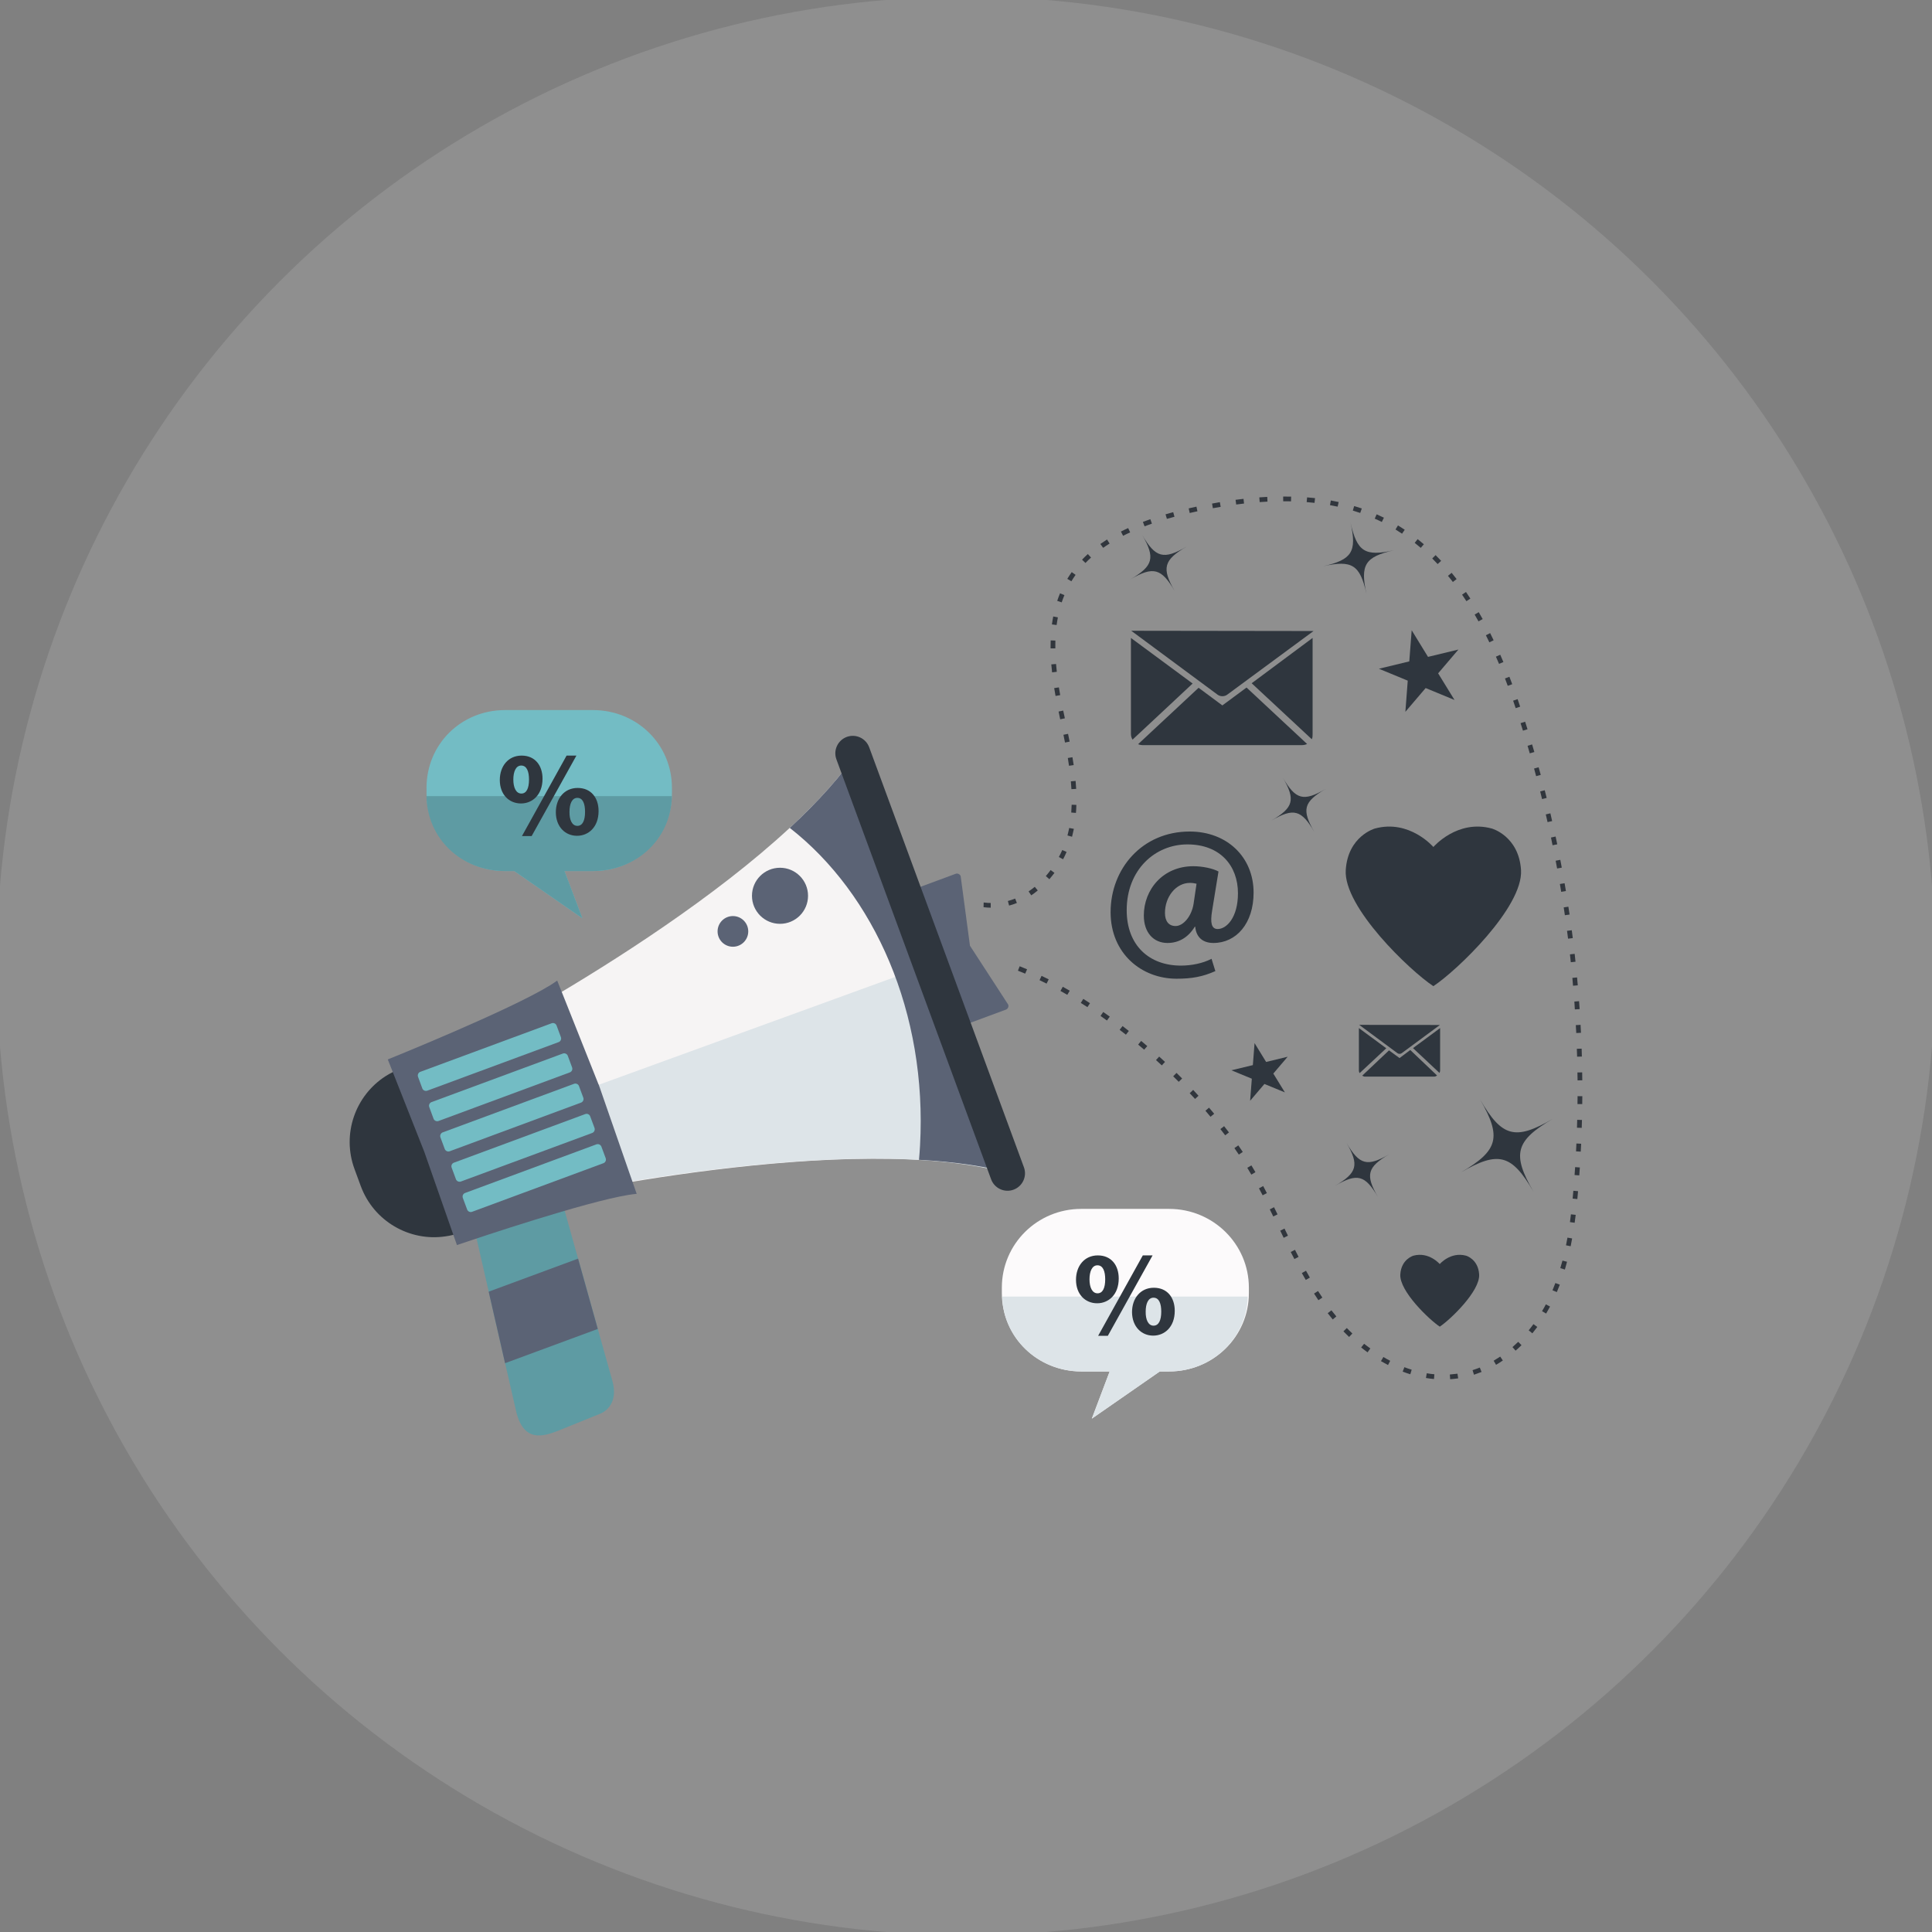 <?xml version="1.0" encoding="utf-8"?>
<!-- Generator: Adobe Illustrator 16.0.0, SVG Export Plug-In . SVG Version: 6.00 Build 0)  -->
<!DOCTYPE svg PUBLIC "-//W3C//DTD SVG 1.1//EN" "http://www.w3.org/Graphics/SVG/1.1/DTD/svg11.dtd">
<svg version="1.1" id="Layer_1" xmlns="http://www.w3.org/2000/svg" xmlns:xlink="http://www.w3.org/1999/xlink" x="0px" y="0px"
	 width="84.148px" height="84.148px" viewBox="0 0 84.148 84.148" enable-background="new 0 0 84.148 84.148" xml:space="preserve">
<rect x="0" y="0" width="84.148" height="84.148" fill="#808080" stroke="none"/>
<g>
	<circle opacity="0.22" fill="#C6C5C5" cx="42.074" cy="42.073" r="42.22"/>
	<g>
		<path fill="#2F363E" d="M28.659,50.52l-1.279,0.471l-0.332,0.125l-6.961,2.562c-0.113,0.043-0.227,0.076-0.342,0.105
			c-0.117,0.029-0.232,0.053-0.351,0.068c-1.557,0.229-3.114-0.656-3.681-2.193l-0.273-0.742c-0.562-1.529,0.04-3.203,1.356-4.045
			c0.101-0.064,0.203-0.123,0.312-0.176c0.111-0.057,0.23-0.109,0.352-0.154l6.938-2.553l0.332-0.125l1.301-0.479
			c1.766-0.65,3.723,0.254,4.373,2.02l0.273,0.742C31.327,47.913,30.425,49.87,28.659,50.52z"/>
		<path fill="#F6F4F4" d="M37.445,32.601c-4.033,6.138-16.785,12.751-16.785,12.751l1.279,3.475l1.27,3.473
			c0,0,14.003-3.209,21.049-1.137l-3.397-9.285l-0.012,0.006l0.012-0.006L37.445,32.601z"/>
		<g>
			<path fill="#DDE4E8" d="M21.794,48.805l0.007,0.021l1.271,3.473c0,0,14.002-3.209,21.047-1.137l-3.381-9.246L21.794,48.805z"/>
		</g>
		<path fill="#5B6375" d="M40.861,41.878l-3.416-9.276c-0.756,1.151-1.819,2.32-3.047,3.457c3.688,2.88,5.995,8.062,5.674,13.837
			c-0.011,0.207-0.027,0.414-0.046,0.619c1.548,0.086,2.996,0.285,4.232,0.648L40.861,41.878z"/>
		<path fill="#5E9BA3" d="M23.462,48.696l1.719,6.133l0.002,0.004l0.861,3.07v0.002l0.623,2.219
			c0.273,0.945-0.254,1.352-0.547,1.459l-1.858,0.752c-0.586,0.217-1.458,0.514-1.782-0.869l-0.474-2.066l-0.001-0.002l-0.23-1.008
			l-0.484-2.115l-0.002-0.006l-1.295-5.656c-0.122-0.221,0.043-0.543,0.367-0.723l2.294-1.268
			C22.979,48.442,23.341,48.475,23.462,48.696z"/>
		<path fill="#5B6375" d="M41.729,44.745l2.08-0.77c0.09-0.031,0.137-0.133,0.102-0.221l-1.665-2.564l-0.404-3.029
			c-0.033-0.088-0.133-0.135-0.221-0.102l-2.08,0.77c-0.089,0.033-0.135,0.133-0.102,0.221l2.068,5.592
			C41.541,44.733,41.641,44.778,41.729,44.745z"/>
		<path fill="#5B6375" d="M27.731,51.997c-0.104,0.01-0.226,0.025-0.36,0.047c-1.87,0.303-6.477,1.848-7.332,2.139
			c-0.041,0.014-0.074,0.023-0.098,0.033c-0.004,0.002-0.008,0.002-0.012,0.004c-0.019,0.006-0.027,0.01-0.027,0.01l-0.156-0.445
			l-1.266-3.617l-1.371-3.471l-0.219-0.553c0,0,5.299-2.137,7.079-3.234c0.116-0.072,0.217-0.141,0.3-0.201l0.461,1.156l1.34,3.369
			l0.004-0.002l0.033,0.098l0.027,0.068h-0.002l1.248,3.594L27.731,51.997z"/>
		<path fill="#2F363E" d="M44.597,50.841c0.145,0.393-0.057,0.83-0.451,0.975l0,0c-0.393,0.146-0.832-0.057-0.977-0.449
			l-6.739-18.293c-0.146-0.395,0.057-0.832,0.451-0.978l0,0c0.393-0.145,0.83,0.057,0.976,0.451L44.597,50.841z"/>
		<path fill="#73BCC4" d="M24.331,45.389l-5.72,2.115c-0.087,0.031-0.184-0.012-0.217-0.098l-0.187-0.506
			c-0.031-0.088,0.013-0.186,0.1-0.217l5.72-2.115c0.087-0.031,0.183,0.012,0.215,0.1l0.188,0.506
			C24.462,45.26,24.417,45.358,24.331,45.389z"/>
		<path fill="#73BCC4" d="M24.818,46.708l-5.719,2.117c-0.086,0.031-0.184-0.014-0.216-0.1l-0.187-0.508
			c-0.031-0.086,0.013-0.182,0.099-0.215l5.72-2.115c0.087-0.031,0.184,0.014,0.215,0.098l0.188,0.508
			C24.949,46.579,24.906,46.677,24.818,46.708z"/>
		<path fill="#73BCC4" d="M25.306,48.024l-5.719,2.119c-0.087,0.031-0.184-0.014-0.216-0.098l-0.188-0.508
			c-0.032-0.086,0.013-0.184,0.1-0.217l5.72-2.115c0.086-0.031,0.184,0.012,0.215,0.1l0.188,0.506
			C25.437,47.897,25.392,47.995,25.306,48.024z"/>
		<path fill="#73BCC4" d="M25.794,49.346l-5.719,2.115c-0.088,0.031-0.185-0.014-0.217-0.1l-0.187-0.506
			c-0.032-0.086,0.013-0.184,0.099-0.215l5.721-2.117c0.086-0.033,0.184,0.012,0.215,0.1l0.188,0.504
			C25.925,49.218,25.88,49.313,25.794,49.346z"/>
		<path fill="#73BCC4" d="M26.282,50.663l-5.721,2.117c-0.086,0.033-0.183-0.014-0.215-0.1l-0.188-0.506
			c-0.031-0.088,0.013-0.184,0.1-0.215l5.72-2.117c0.087-0.031,0.183,0.014,0.216,0.1l0.188,0.506
			C26.412,50.534,26.368,50.632,26.282,50.663z"/>
		<polygon fill="#5B6375" points="25.179,54.819 25.181,54.829 26.038,57.887 26.036,57.882 21.997,59.374 21.769,58.372 
			21.284,56.259 		"/>
		<circle fill="#5B6375" cx="31.922" cy="40.567" r="0.668"/>
		<circle fill="#5B6375" cx="33.973" cy="39.016" r="1.221"/>
		<path fill="#31363D" d="M63.162,60.071l-0.014-0.205c0.111-0.01,0.225-0.021,0.332-0.035l0.031,0.203
			C63.396,60.052,63.277,60.063,63.162,60.071z M62.457,60.063c-0.115-0.01-0.232-0.025-0.35-0.045l0.035-0.205
			c0.111,0.02,0.223,0.033,0.332,0.043L62.457,60.063z M64.199,59.876l-0.062-0.199c0.105-0.033,0.211-0.072,0.316-0.113
			l0.076,0.191C64.42,59.798,64.308,59.839,64.199,59.876z M61.426,59.856c-0.111-0.035-0.223-0.072-0.332-0.115l0.074-0.193
			c0.104,0.041,0.213,0.078,0.318,0.109L61.426,59.856z M60.455,59.454c-0.102-0.053-0.205-0.111-0.307-0.17l0.105-0.18
			c0.098,0.059,0.197,0.115,0.297,0.166L60.455,59.454z M65.16,59.444l-0.104-0.178c0.096-0.057,0.191-0.117,0.285-0.18l0.115,0.17
			C65.361,59.323,65.26,59.385,65.16,59.444z M59.564,58.901c-0.092-0.068-0.188-0.139-0.279-0.213l0.129-0.16
			c0.092,0.07,0.182,0.141,0.271,0.203L59.564,58.901z M66.011,58.827l-0.135-0.154c0.084-0.074,0.166-0.15,0.25-0.23l0.143,0.146
			C66.185,58.673,66.099,58.753,66.011,58.827z M58.76,58.231c-0.082-0.078-0.166-0.16-0.248-0.244l0.148-0.145
			c0.078,0.082,0.16,0.162,0.242,0.238L58.76,58.231z M66.742,58.073l-0.16-0.131c0.07-0.086,0.141-0.178,0.207-0.27l0.168,0.123
			C66.886,57.891,66.814,57.985,66.742,58.073z M58.047,57.469c-0.076-0.09-0.148-0.182-0.219-0.273l0.162-0.125
			c0.07,0.09,0.143,0.178,0.215,0.266L58.047,57.469z M67.342,57.212l-0.178-0.104c0.059-0.096,0.113-0.195,0.166-0.297l0.182,0.096
			C67.457,57.012,67.4,57.114,67.342,57.212z M57.422,56.63c-0.064-0.096-0.127-0.189-0.189-0.289l0.174-0.111
			c0.061,0.098,0.125,0.193,0.188,0.287L57.422,56.63z M67.808,56.276l-0.189-0.078c0.043-0.104,0.084-0.211,0.125-0.316
			l0.193,0.072C67.896,56.061,67.853,56.171,67.808,56.276z M56.873,55.747c-0.059-0.098-0.115-0.199-0.172-0.299l0.182-0.102
			c0.057,0.1,0.111,0.199,0.168,0.299L56.873,55.747z M68.158,55.294l-0.199-0.061c0.033-0.107,0.064-0.217,0.094-0.328l0.199,0.051
			C68.222,55.069,68.189,55.182,68.158,55.294z M56.377,54.837c-0.055-0.102-0.107-0.203-0.16-0.307l0.186-0.094
			c0.053,0.102,0.104,0.203,0.156,0.307L56.377,54.837z M68.41,54.28l-0.203-0.041c0.023-0.111,0.045-0.223,0.064-0.334l0.203,0.035
			C68.455,54.055,68.431,54.169,68.41,54.28z M55.91,53.913c-0.051-0.104-0.102-0.207-0.15-0.311l0.186-0.092
			c0.051,0.104,0.1,0.207,0.15,0.309L55.91,53.913z M68.584,53.257l-0.205-0.029c0.016-0.113,0.029-0.227,0.043-0.338l0.207,0.023
			C68.613,53.026,68.599,53.141,68.584,53.257z M55.457,52.983c-0.051-0.104-0.102-0.207-0.152-0.309l0.186-0.094
			c0.051,0.104,0.102,0.209,0.152,0.312L55.457,52.983z M68.701,52.225l-0.205-0.021c0.01-0.111,0.021-0.227,0.031-0.34l0.205,0.018
			C68.722,51.995,68.713,52.112,68.701,52.225z M54.994,52.061c-0.053-0.102-0.105-0.203-0.16-0.303l0.184-0.1
			c0.053,0.102,0.105,0.205,0.16,0.307L54.994,52.061z M68.785,51.194l-0.205-0.016c0.008-0.115,0.018-0.229,0.025-0.344
			l0.205,0.014C68.802,50.964,68.795,51.079,68.785,51.194z M54.502,51.161c-0.057-0.102-0.117-0.197-0.176-0.297l0.178-0.107
			c0.059,0.1,0.119,0.201,0.176,0.297L54.502,51.161z M53.957,50.288c-0.062-0.096-0.127-0.188-0.193-0.283l0.17-0.119
			c0.066,0.096,0.131,0.191,0.195,0.287L53.957,50.288z M68.849,50.159l-0.205-0.012c0.006-0.113,0.012-0.229,0.016-0.342
			l0.207,0.01C68.861,49.928,68.855,50.046,68.849,50.159z M53.363,49.448c-0.068-0.09-0.139-0.18-0.209-0.271l0.162-0.127
			c0.072,0.09,0.143,0.182,0.211,0.273L53.363,49.448z M68.892,49.124l-0.207-0.006c0.004-0.115,0.008-0.229,0.01-0.344l0.207,0.006
			C68.9,48.895,68.896,49.009,68.892,49.124z M52.724,48.641c-0.072-0.088-0.146-0.174-0.221-0.262l0.156-0.135
			c0.076,0.088,0.15,0.178,0.225,0.266L52.724,48.641z M68.914,48.089l-0.207-0.002c0.002-0.113,0.004-0.229,0.004-0.344
			l0.207,0.002C68.918,47.858,68.916,47.975,68.914,48.089z M52.051,47.864c-0.078-0.084-0.156-0.166-0.234-0.25l0.152-0.143
			c0.078,0.084,0.156,0.17,0.232,0.254L52.051,47.864z M51.34,47.118c-0.08-0.08-0.16-0.16-0.242-0.24l0.146-0.148
			c0.082,0.08,0.162,0.162,0.244,0.244L51.34,47.118z M68.711,47.055c-0.002-0.115-0.004-0.229-0.006-0.344l0.207-0.004
			c0.002,0.117,0.004,0.23,0.004,0.346L68.711,47.055z M50.603,46.403c-0.084-0.078-0.17-0.156-0.254-0.232l0.139-0.152
			c0.086,0.076,0.17,0.156,0.254,0.232L50.603,46.403z M68.691,46.024c-0.002-0.115-0.006-0.229-0.012-0.344l0.209-0.006
			c0.002,0.113,0.006,0.229,0.01,0.344L68.691,46.024z M49.834,45.718c-0.086-0.072-0.174-0.148-0.262-0.221l0.131-0.16
			c0.09,0.076,0.178,0.148,0.266,0.225L49.834,45.718z M49.039,45.065c-0.09-0.072-0.182-0.141-0.273-0.211l0.127-0.164
			c0.092,0.07,0.184,0.141,0.273,0.213L49.039,45.065z M68.654,44.993c-0.006-0.113-0.012-0.227-0.02-0.344l0.207-0.012
			c0.006,0.115,0.012,0.23,0.018,0.346L68.654,44.993z M48.213,44.448c-0.092-0.068-0.186-0.135-0.279-0.199l0.117-0.172
			c0.096,0.066,0.189,0.135,0.285,0.201L48.213,44.448z M68.592,43.964c-0.006-0.115-0.014-0.229-0.021-0.342l0.205-0.016
			c0.008,0.113,0.016,0.229,0.025,0.346L68.592,43.964z M47.363,43.866c-0.096-0.062-0.191-0.123-0.289-0.184l0.109-0.176
			c0.1,0.062,0.195,0.125,0.291,0.188L47.363,43.866z M46.486,43.329c-0.098-0.057-0.199-0.113-0.297-0.168l0.1-0.182
			c0.102,0.055,0.201,0.113,0.303,0.172L46.486,43.329z M68.513,42.934c-0.008-0.113-0.02-0.229-0.029-0.342l0.205-0.02
			c0.01,0.115,0.021,0.23,0.031,0.344L68.513,42.934z M45.584,42.841c-0.104-0.051-0.207-0.102-0.307-0.15l0.088-0.188
			c0.104,0.051,0.207,0.1,0.311,0.152L45.584,42.841z M44.652,42.407c-0.105-0.045-0.211-0.088-0.316-0.129l0.076-0.193
			c0.107,0.043,0.215,0.086,0.322,0.133L44.652,42.407z M68.416,41.909c-0.012-0.115-0.025-0.229-0.037-0.342l0.205-0.023
			c0.014,0.113,0.027,0.229,0.037,0.344L68.416,41.909z M68.297,40.884c-0.016-0.113-0.029-0.227-0.045-0.342l0.207-0.025
			c0.014,0.115,0.027,0.229,0.043,0.342L68.297,40.884z M68.158,39.862c-0.016-0.113-0.033-0.227-0.051-0.34l0.203-0.031
			c0.018,0.113,0.035,0.229,0.053,0.342L68.158,39.862z M43.15,39.534c-0.068,0-0.193-0.006-0.311-0.021l0.004-0.205
			c0.109,0.016,0.238,0.021,0.307,0.021V39.534z M43.951,39.442l-0.053-0.199c0.105-0.029,0.211-0.062,0.316-0.105l0.076,0.191
			C44.179,39.376,44.064,39.413,43.951,39.442z M44.916,38.997l-0.115-0.172c0.092-0.061,0.182-0.129,0.268-0.199l0.131,0.158
			C45.107,38.862,45.011,38.932,44.916,38.997z M67.998,38.844c-0.018-0.115-0.037-0.229-0.057-0.342l0.205-0.033
			c0.018,0.113,0.037,0.227,0.057,0.34L67.998,38.844z M45.705,38.294l-0.154-0.137c0.072-0.084,0.143-0.172,0.209-0.262
			l0.166,0.123C45.855,38.112,45.781,38.206,45.705,38.294z M67.82,37.827c-0.021-0.111-0.041-0.225-0.064-0.338l0.203-0.039
			c0.021,0.113,0.043,0.227,0.064,0.34L67.82,37.827z M46.302,37.425l-0.184-0.098c0.053-0.1,0.104-0.201,0.148-0.303l0.189,0.082
			C46.41,37.215,46.357,37.321,46.302,37.425z M67.621,36.815c-0.023-0.112-0.047-0.225-0.068-0.336l0.201-0.044
			c0.023,0.112,0.047,0.226,0.072,0.339L67.621,36.815z M46.693,36.444l-0.199-0.055c0.023-0.085,0.043-0.171,0.061-0.257
			c0.004-0.023,0.008-0.047,0.014-0.07l0.203,0.038c-0.006,0.024-0.01,0.05-0.016,0.074C46.738,36.264,46.717,36.355,46.693,36.444z
			 M67.404,35.807c-0.027-0.111-0.053-0.224-0.078-0.335l0.201-0.048c0.025,0.112,0.053,0.226,0.076,0.338L67.404,35.807z
			 M46.863,35.406l-0.205-0.016c0.008-0.11,0.014-0.225,0.018-0.34l0.205,0.007C46.877,35.175,46.873,35.293,46.863,35.406z
			 M67.164,34.804c-0.027-0.111-0.055-0.223-0.082-0.334l0.199-0.051c0.029,0.111,0.057,0.224,0.084,0.334L67.164,34.804z
			 M46.666,34.371c-0.006-0.11-0.016-0.225-0.025-0.34l0.207-0.018c0.01,0.117,0.018,0.233,0.025,0.347L46.666,34.371z
			 M66.906,33.805c-0.029-0.11-0.059-0.221-0.09-0.332l0.199-0.055c0.031,0.11,0.061,0.223,0.092,0.333L66.906,33.805z
			 M46.56,33.353c-0.016-0.113-0.033-0.226-0.051-0.339l0.201-0.033c0.021,0.114,0.039,0.229,0.055,0.342L46.56,33.353z
			 M66.629,32.812c-0.031-0.11-0.064-0.221-0.096-0.329l0.197-0.06c0.033,0.109,0.066,0.22,0.098,0.331L66.629,32.812z
			 M46.386,32.341c-0.023-0.112-0.047-0.226-0.068-0.338l0.201-0.041c0.023,0.112,0.045,0.226,0.068,0.339L46.386,32.341z
			 M66.332,31.824c-0.033-0.108-0.068-0.218-0.104-0.327l0.199-0.063c0.033,0.109,0.068,0.22,0.104,0.329L66.332,31.824z
			 M46.177,31.329c-0.023-0.112-0.047-0.225-0.07-0.338l0.201-0.042c0.023,0.113,0.047,0.226,0.072,0.337L46.177,31.329z
			 M66.015,30.844c-0.035-0.109-0.074-0.217-0.111-0.326l0.195-0.068c0.037,0.109,0.076,0.22,0.111,0.328L66.015,30.844z
			 M45.974,30.312c-0.02-0.113-0.039-0.227-0.059-0.342l0.205-0.031c0.018,0.111,0.037,0.224,0.057,0.337L45.974,30.312z
			 M65.67,29.871c-0.039-0.106-0.08-0.213-0.121-0.32l0.193-0.075c0.041,0.108,0.082,0.216,0.123,0.324L65.67,29.871z
			 M45.824,29.284c-0.014-0.117-0.025-0.233-0.035-0.347l0.207-0.017c0.01,0.111,0.02,0.226,0.033,0.34L45.824,29.284z
			 M65.291,28.915c-0.045-0.106-0.092-0.211-0.137-0.314l0.189-0.084c0.047,0.106,0.092,0.212,0.137,0.318L65.291,28.915z
			 M45.758,28.241v-0.085c0-0.088,0-0.176,0.004-0.263l0.205,0.006c-0.002,0.086-0.002,0.171-0.002,0.256v0.085L45.758,28.241z
			 M64.869,27.977c-0.051-0.104-0.1-0.206-0.152-0.308l0.186-0.094c0.051,0.104,0.104,0.207,0.152,0.312L64.869,27.977z
			 M46.021,27.223l-0.205-0.027c0.018-0.117,0.035-0.234,0.057-0.346l0.203,0.039C46.054,26.996,46.037,27.108,46.021,27.223z
			 M64.396,27.064c-0.055-0.1-0.109-0.199-0.168-0.297l0.178-0.104c0.061,0.1,0.115,0.199,0.172,0.301L64.396,27.064z
			 M46.242,26.236l-0.195-0.066c0.037-0.111,0.078-0.223,0.123-0.329l0.191,0.079C46.318,26.022,46.279,26.128,46.242,26.236z
			 M63.869,26.184c-0.061-0.096-0.125-0.19-0.188-0.284l0.17-0.117c0.066,0.095,0.129,0.191,0.191,0.289L63.869,26.184z
			 M63.279,25.348c-0.068-0.091-0.141-0.18-0.213-0.267l0.16-0.132c0.072,0.09,0.146,0.181,0.217,0.272L63.279,25.348z
			 M46.664,25.318l-0.178-0.106c0.061-0.099,0.125-0.198,0.193-0.294l0.168,0.12C46.783,25.13,46.72,25.223,46.664,25.318z
			 M62.617,24.568c-0.076-0.083-0.156-0.165-0.236-0.244l0.146-0.146c0.08,0.081,0.162,0.165,0.242,0.249L62.617,24.568z
			 M47.277,24.52l-0.148-0.143c0.08-0.084,0.164-0.167,0.252-0.246l0.139,0.153C47.435,24.36,47.353,24.44,47.277,24.52z
			 M61.881,23.862c-0.086-0.074-0.174-0.146-0.264-0.218l0.129-0.162c0.092,0.073,0.182,0.146,0.27,0.223L61.881,23.862z
			 M48.047,23.861l-0.121-0.168c0.094-0.066,0.191-0.132,0.291-0.195l0.111,0.176C48.23,23.734,48.135,23.798,48.047,23.861z
			 M48.916,23.337l-0.094-0.185c0.102-0.052,0.207-0.104,0.314-0.152l0.088,0.188C49.119,23.235,49.015,23.285,48.916,23.337z
			 M61.066,23.245c-0.092-0.062-0.188-0.124-0.285-0.184l0.109-0.176c0.096,0.06,0.195,0.122,0.293,0.188L61.066,23.245z
			 M49.851,22.924l-0.072-0.193c0.105-0.04,0.215-0.08,0.324-0.118l0.068,0.194C50.064,22.845,49.955,22.885,49.851,22.924z
			 M60.185,22.734c-0.1-0.05-0.203-0.099-0.309-0.144l0.084-0.189c0.107,0.047,0.213,0.097,0.316,0.147L60.185,22.734z
			 M50.824,22.599l-0.059-0.198c0.111-0.032,0.223-0.063,0.334-0.093l0.055,0.2C51.043,22.537,50.933,22.568,50.824,22.599z
			 M51.818,22.344l-0.045-0.201l0.09-0.021c0.082-0.018,0.166-0.037,0.248-0.055l0.043,0.202c-0.082,0.019-0.164,0.036-0.246,0.054
			L51.818,22.344z M59.244,22.342c-0.107-0.036-0.215-0.071-0.322-0.104l0.059-0.197c0.111,0.032,0.223,0.067,0.332,0.105
			L59.244,22.342z M52.826,22.135l-0.035-0.202c0.111-0.021,0.225-0.041,0.34-0.061l0.035,0.204
			C53.052,22.095,52.939,22.115,52.826,22.135z M58.261,22.067c-0.109-0.024-0.223-0.046-0.334-0.066l0.037-0.203
			c0.113,0.021,0.229,0.043,0.342,0.068L58.261,22.067z M53.842,21.974l-0.027-0.205c0.115-0.015,0.23-0.028,0.346-0.042
			l0.023,0.205C54.068,21.945,53.957,21.96,53.842,21.974z M57.254,21.902c-0.113-0.013-0.227-0.023-0.342-0.033l0.018-0.206
			c0.115,0.01,0.232,0.021,0.346,0.033L57.254,21.902z M54.865,21.869l-0.016-0.206c0.115-0.009,0.23-0.016,0.346-0.021l0.01,0.206
			C55.092,21.853,54.976,21.86,54.865,21.869z M56.23,21.835c-0.104-0.002-0.209-0.001-0.314-0.001H55.89l-0.002-0.207h0.027
			c0.105,0,0.215,0,0.32,0.003L56.23,21.835z"/>
		<g>
			<g>
				<path fill="#2F363E" d="M49.271,27.473l3.762,2.785c0.117,0.087,0.297,0.087,0.414,0.001l3.764-2.775L49.271,27.473z"/>
				<path fill="#2F363E" d="M51.945,29.771l-2.617,2.443c-0.043-0.07-0.07-0.152-0.07-0.24v-4.188L51.945,29.771z"/>
				<path fill="#2F363E" d="M54.293,29.946l2.637,2.458c-0.074,0.037-0.156,0.051-0.246,0.051h-6.885
					c-0.08,0-0.16-0.011-0.229-0.042l2.635-2.457l1.035,0.768L54.293,29.946z"/>
				<path fill="#2F363E" d="M57.17,27.785v4.189c0,0.08,0,0.156-0.035,0.223l-2.619-2.438L57.17,27.785z"/>
			</g>
		</g>
		<g>
			<g>
				<path fill="#2F363E" d="M59.199,44.637l1.666,1.234c0.053,0.039,0.131,0.039,0.184,0.002l1.666-1.23L59.199,44.637z"/>
				<path fill="#2F363E" d="M60.379,45.657l-1.16,1.082c-0.02-0.031-0.033-0.068-0.033-0.107v-1.854L60.379,45.657z"/>
				<path fill="#2F363E" d="M61.424,45.733l1.168,1.111c-0.033,0.018-0.07,0.047-0.111,0.047h-3.047
					c-0.037,0-0.07-0.027-0.102-0.041l1.166-1.102l0.459,0.336L61.424,45.733z"/>
				<path fill="#2F363E" d="M62.724,44.778v1.854c0,0.035-0.014,0.07-0.029,0.098l-1.152-1.08L62.724,44.778z"/>
			</g>
		</g>
		<g>
			<path fill="#FCFAFB" d="M50.922,52.653h-3.828c-1.91,0-3.459,1.525-3.459,3.434v0.232c0,1.906,1.549,3.414,3.459,3.414h1.238
				l-0.777,2.055l2.959-2.055h0.408c1.908,0,3.473-1.508,3.473-3.414v-0.232C54.394,54.178,52.83,52.653,50.922,52.653z"/>
			<g>
				<path fill="#DDE4E8" d="M47.094,59.733h1.238l-0.777,2.055l2.959-2.055h0.408c1.887,0,3.387-1.459,3.42-3.262H43.654
					C43.687,58.274,45.205,59.733,47.094,59.733z"/>
			</g>
		</g>
		<path fill="#73BCC4" d="M21.997,30.927h3.827c1.908,0,3.442,1.481,3.442,3.39v0.232c0,1.907-1.534,3.39-3.442,3.39h-1.239
			l0.777,2.053l-2.961-2.053h-0.404c-1.908,0-3.42-1.482-3.42-3.39v-0.232C18.577,32.408,20.089,30.927,21.997,30.927z"/>
		<g>
			<path fill="#5E9BA3" d="M25.824,37.938h-1.239l0.777,2.053l-2.961-2.053h-0.404c-1.887,0-3.389-1.389-3.422-3.263h10.688
				C29.229,36.55,27.711,37.938,25.824,37.938z"/>
		</g>
		<path fill="#2F363E" d="M66.248,37.895c-0.094-1.479-1.27-1.808-1.27-1.808c-1.508-0.413-2.547,0.804-2.547,0.804
			s-1.041-1.217-2.549-0.804c0,0-1.174,0.328-1.268,1.808c-0.104,1.615,2.803,4.391,3.816,5.057
			C63.445,42.286,66.347,39.51,66.248,37.895z"/>
		<path fill="#2F363E" d="M64.424,55.507c-0.041-0.668-0.57-0.816-0.57-0.816c-0.678-0.184-1.146,0.365-1.146,0.365
			s-0.469-0.549-1.148-0.365c0,0-0.529,0.148-0.57,0.816c-0.045,0.727,1.264,1.975,1.719,2.275
			C63.164,57.481,64.47,56.233,64.424,55.507z"/>
		<polygon fill="#2F363E" points="63.351,30.487 62.094,29.968 61.211,31.003 61.314,29.646 60.058,29.127 61.381,28.807 
			61.486,27.451 62.197,28.61 63.521,28.291 62.638,29.327 		"/>
		<polygon fill="#2F363E" points="55.963,47.579 55.072,47.212 54.449,47.944 54.523,46.983 53.633,46.616 54.568,46.391 
			54.642,45.432 55.146,46.253 56.084,46.026 55.459,46.759 		"/>
		<g>
			<g>
				<path fill="#2F363E" d="M52.935,42.296c-0.555,0.248-1.033,0.332-1.688,0.332c-1.529,0-2.875-1.098-2.875-2.9
					c0-1.881,1.365-3.511,3.445-3.511c1.623,0,2.783,1.112,2.783,2.661c0,1.346-0.756,2.193-1.75,2.193
					c-0.434,0-0.746-0.221-0.793-0.709h-0.018c-0.287,0.471-0.701,0.709-1.189,0.709c-0.6,0-1.031-0.443-1.031-1.197
					c0-1.125,0.83-2.146,2.156-2.146c0.404,0,0.865,0.1,1.096,0.23l-0.277,1.703c-0.09,0.543-0.025,0.793,0.23,0.803
					c0.396,0.008,0.895-0.498,0.895-1.557c0-1.199-0.773-2.129-2.203-2.129c-1.408,0-2.643,1.104-2.643,2.865
					c0,1.537,0.984,2.414,2.359,2.414c0.469,0,0.965-0.102,1.336-0.297L52.935,42.296z M52.115,38.491
					c-0.074-0.018-0.168-0.037-0.287-0.037c-0.607,0-1.088,0.6-1.088,1.309c0,0.35,0.158,0.57,0.463,0.57
					c0.34,0,0.699-0.432,0.783-0.965L52.115,38.491z"/>
			</g>
		</g>
		<path fill="#2F363E" d="M67.636,48.729c-1.639,0.955-1.793,1.539-0.844,3.178c-0.949-1.639-1.531-1.793-3.168-0.84
			c1.637-0.953,1.791-1.535,0.842-3.178C65.416,49.532,65.998,49.684,67.636,48.729z"/>
		<path fill="#2F363E" d="M60.513,50.27c-0.965,0.562-1.055,0.904-0.494,1.871c-0.561-0.967-0.904-1.057-1.869-0.494
			c0.965-0.562,1.057-0.908,0.496-1.871C59.207,50.739,59.549,50.833,60.513,50.27z"/>
		<path fill="#2F363E" d="M57.74,34.362c-0.965,0.562-1.055,0.906-0.496,1.872c-0.559-0.966-0.902-1.057-1.867-0.495
			c0.965-0.562,1.057-0.905,0.496-1.871C56.433,34.834,56.775,34.925,57.74,34.362z"/>
		<path fill="#2F363E" d="M51.681,23.809c-1,0.582-1.094,0.937-0.516,1.938c-0.578-1.001-0.934-1.094-1.934-0.512
			c1-0.582,1.096-0.938,0.516-1.938C50.328,24.298,50.681,24.391,51.681,23.809z"/>
		<path fill="#2F363E" d="M60.717,23.965c-1.262,0.286-1.482,0.634-1.201,1.897c-0.281-1.264-0.629-1.482-1.893-1.198
			c1.264-0.284,1.482-0.633,1.201-1.897C59.105,24.031,59.455,24.251,60.717,23.965z"/>
		<g>
			<path fill="#2F363E" d="M23.63,33.916c0,0.71-0.448,1.079-0.938,1.079c-0.517,0-0.923-0.385-0.923-1.021
				c0-0.605,0.369-1.064,0.949-1.064C23.301,32.909,23.63,33.337,23.63,33.916z M22.358,33.953c0,0.354,0.12,0.61,0.35,0.61
				c0.224,0,0.333-0.229,0.333-0.61c0-0.345-0.094-0.61-0.339-0.61C22.467,33.343,22.358,33.613,22.358,33.953z M22.734,36.414
				l1.944-3.505h0.428l-1.95,3.505H22.734z M26.071,35.325c0,0.709-0.448,1.078-0.938,1.078c-0.512,0-0.918-0.386-0.924-1.021
				c0-0.605,0.371-1.063,0.949-1.063C25.741,34.318,26.071,34.745,26.071,35.325z M24.804,35.36c-0.006,0.355,0.113,0.61,0.344,0.61
				c0.225,0,0.334-0.229,0.334-0.61c0-0.344-0.09-0.609-0.334-0.609C24.907,34.751,24.804,35.021,24.804,35.36z"/>
		</g>
		<g>
			<path fill="#2F363E" d="M48.726,55.684c0,0.711-0.449,1.08-0.939,1.08c-0.516,0-0.922-0.387-0.922-1.023
				c0-0.604,0.369-1.062,0.949-1.062C48.398,54.678,48.726,55.104,48.726,55.684z M47.453,55.721c0,0.354,0.121,0.609,0.35,0.609
				c0.225,0,0.334-0.23,0.334-0.609c0-0.344-0.092-0.611-0.338-0.611C47.562,55.11,47.453,55.382,47.453,55.721z M47.83,58.18
				l1.945-3.502h0.426l-1.949,3.502H47.83z M51.166,57.093c0,0.709-0.447,1.08-0.939,1.08c-0.508,0-0.916-0.387-0.922-1.023
				c0-0.604,0.371-1.062,0.949-1.062C50.84,56.087,51.166,56.514,51.166,57.093z M49.9,57.128c-0.006,0.355,0.115,0.611,0.342,0.611
				c0.225,0,0.336-0.23,0.336-0.611c0-0.342-0.09-0.607-0.336-0.607C50.004,56.52,49.9,56.79,49.9,57.128z"/>
		</g>
	</g>
</g>
</svg>

